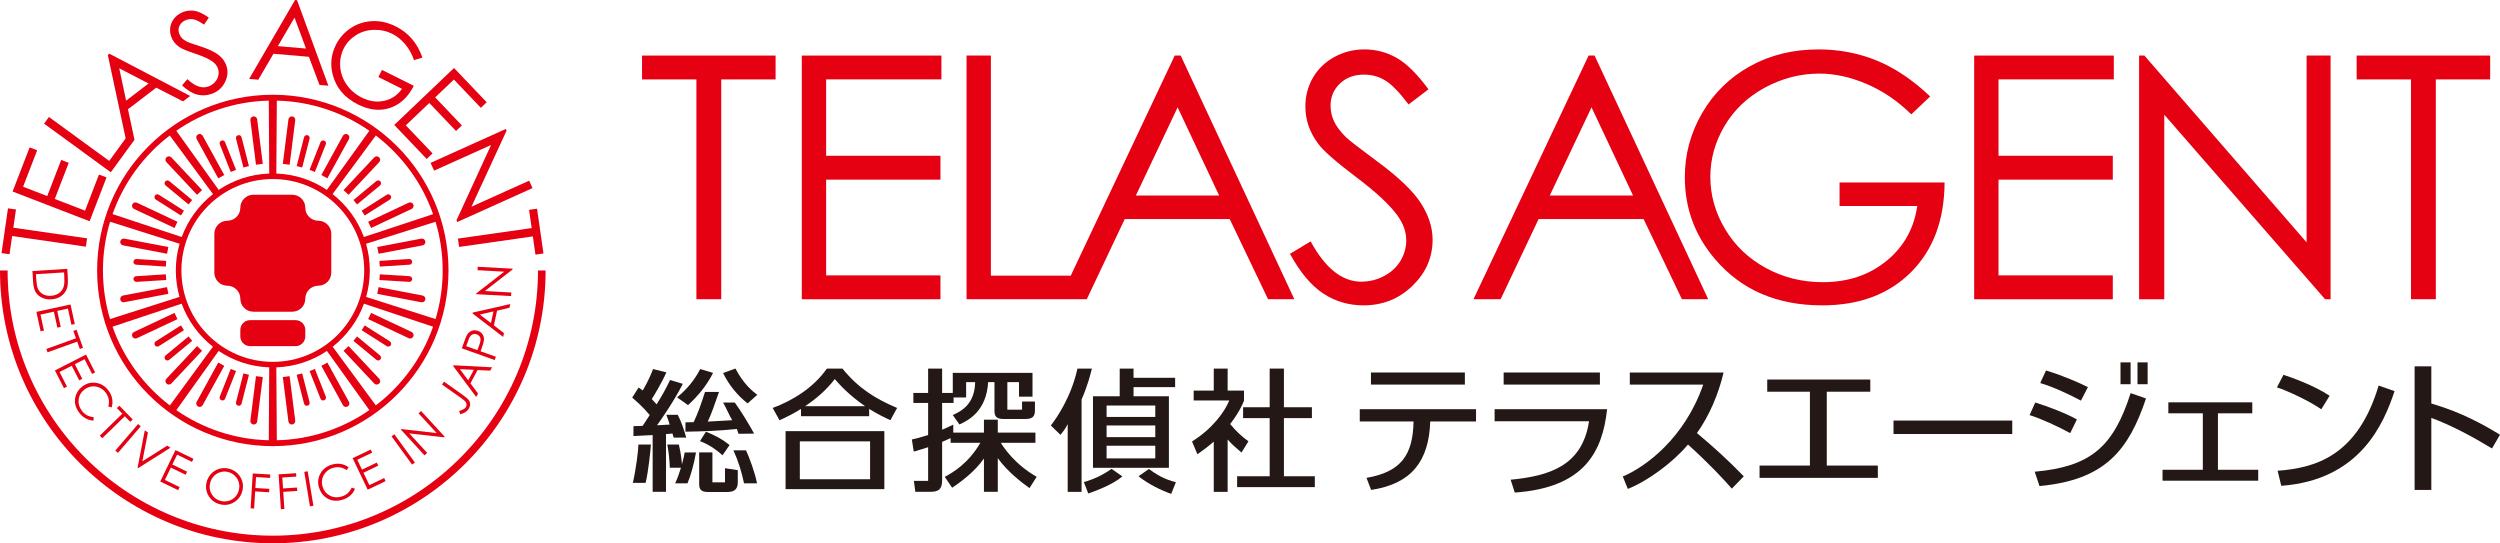 <?xml version="1.0" encoding="utf-8"?>
<!-- Generator: Adobe Illustrator 16.0.4, SVG Export Plug-In . SVG Version: 6.00 Build 0)  -->
<!DOCTYPE svg PUBLIC "-//W3C//DTD SVG 1.1//EN" "http://www.w3.org/Graphics/SVG/1.1/DTD/svg11.dtd">
<svg version="1.1" id="telasagent" xmlns="http://www.w3.org/2000/svg" xmlns:xlink="http://www.w3.org/1999/xlink" x="0px" y="0px"
	 width="924.777px" height="200.965px" viewBox="0 0 924.777 200.965" enable-background="new 0 0 924.777 200.965"
	 xml:space="preserve">
<path fill="#E50012" d="M100.913,35.051c-35.893,0-64.987,29.097-64.987,64.988c0,35.893,29.095,64.991,64.987,64.991
	c35.894,0,64.991-29.099,64.991-64.991C165.904,64.147,136.807,35.051,100.913,35.051z M160.199,79.219l-25.593,8.457
	c-2.321-6.324-6.376-11.804-11.584-15.885l16-21.67C148.657,57.488,156.098,67.569,160.199,79.219z M102.4,37.228
	c12.687,0.293,24.458,4.37,34.225,11.146l-15.719,21.868c-5.376-3.612-11.788-5.803-18.694-6.05L102.4,37.228z M99.427,37.228
	l0.166,26.968c-6.905,0.25-13.313,2.442-18.687,6.059L65.205,48.368C74.972,41.598,86.74,37.521,99.427,37.228z M62.806,50.115
	l15.991,21.684c-5.201,4.078-9.252,9.556-11.573,15.874l-25.587-8.474C45.743,67.554,53.182,57.478,62.806,50.115z M38.08,100.039
	c0-6.262,0.923-12.31,2.638-18.02l25.705,8.146c-0.896,3.139-1.387,6.447-1.387,9.873c0,3.396,0.482,6.678,1.364,9.791
	l-25.693,8.198C38.999,112.323,38.08,106.287,38.08,100.039z M41.625,120.848l25.57-8.521c2.311,6.339,6.363,11.834,11.57,15.928
	l-15.932,21.729C53.187,142.605,45.732,132.515,41.625,120.848z M99.427,162.854c-12.673-0.3-24.434-4.366-34.197-11.128
	l15.654-21.915c5.377,3.625,11.793,5.821,18.705,6.074L99.427,162.854z M67.105,100.039c0-18.674,15.138-33.808,33.809-33.808
	s33.811,15.134,33.811,33.808c0,18.671-15.14,33.811-33.811,33.811S67.105,118.71,67.105,100.039z M102.4,162.854l-0.183-26.969
	c6.917-0.246,13.34-2.445,18.722-6.07l15.691,21.89C126.858,158.477,115.087,162.554,102.4,162.854z M139.026,149.955
	l-15.965-21.696c5.205-4.091,9.258-9.584,11.57-15.922l25.572,8.511C156.101,132.498,148.657,142.588,139.026,149.955z
	 M135.429,109.838c0.883-3.116,1.364-6.4,1.364-9.799c0-3.423-0.489-6.732-1.386-9.869l25.71-8.132
	c1.709,5.708,2.633,11.747,2.633,18.001c0,6.248-0.924,12.291-2.633,17.989L135.429,109.838z"/>
<path fill="#E50012" d="M108.126,72.039c2.644,0,4.806,2.156,4.806,4.802v0.003c0,2.649,2.165,4.809,4.803,4.809h0.006
	c2.646,0,4.803,2.162,4.803,4.806v14.418c0,2.643-2.157,4.813-4.803,4.813h-0.006c-2.638,0-4.803,2.162-4.803,4.807v0.004
	c0,2.642-2.162,4.801-4.806,4.801H93.707c-2.643,0-4.805-2.159-4.805-4.801v-0.004c0-2.645-2.16-4.807-4.803-4.807
	c-2.651,0-4.813-2.171-4.813-4.813V86.458c0-2.644,2.162-4.806,4.813-4.806c2.643,0,4.803-2.159,4.803-4.809v-0.003
	c0-2.646,2.163-4.802,4.805-4.802H108.126z"/>
<path fill="#E50012" d="M92.506,128.042c-1.983,0-3.607-1.631-3.607-3.607v-2.402c0-1.987,1.625-3.607,3.607-3.607h16.824
	c1.983,0,3.603,1.62,3.603,3.607v2.402c0,1.977-1.619,3.607-3.603,3.607H92.506z"/>
<path fill="#E50012" d="M156.314,90.767c0.334-0.067,0.623-0.255,0.81-0.532c0.193-0.285,0.266-0.619,0.204-0.953
	c-0.068-0.337-0.256-0.62-0.535-0.813c-0.283-0.192-0.623-0.263-0.951-0.197l-16.287,3.11c0.185,0.82,0.348,1.648,0.481,2.488
	L156.314,90.767z"/>
<path fill="#E50012" d="M151.479,97.917c0.576-0.041,1.013-0.543,0.981-1.122c-0.017-0.287-0.155-0.557-0.372-0.738
	c-0.207-0.182-0.481-0.264-0.753-0.245l-10.983,0.696c0.062,0.695,0.103,1.396,0.13,2.102L151.479,97.917z"/>
<path fill="#E50012" d="M151.381,104.271h0.027c0.555,0,1.016-0.435,1.052-0.989c0.038-0.584-0.408-1.08-0.986-1.116l-10.991-0.69
	c-0.028,0.704-0.068,1.404-0.13,2.101L151.381,104.271z"/>
<path fill="#E50012" d="M156.317,109.319l-16.281-3.105c-0.133,0.84-0.298,1.671-0.481,2.491l16.29,3.107l0.236,0.022
	c0.605,0,1.13-0.438,1.242-1.03c0.065-0.334-0.005-0.677-0.193-0.953C156.937,109.566,156.649,109.379,156.317,109.319z"/>
<path fill="#E50012" d="M128.936,72.055l11.348-12.083c0.479-0.509,0.451-1.315-0.06-1.796c-0.244-0.229-0.601-0.346-0.905-0.346
	c-0.342,0.011-0.657,0.158-0.889,0.399l-11.353,12.095C127.714,70.885,128.336,71.457,128.936,72.055z"/>
<path fill="#E50012" d="M152.27,77.279c0.633-0.3,0.907-1.055,0.606-1.693c-0.299-0.63-1.052-0.901-1.69-0.608l-14.999,7.061
	c0.383,0.753,0.75,1.517,1.086,2.296L152.27,77.279z"/>
<path fill="#E50012" d="M140.566,68.602c0.218-0.177,0.354-0.432,0.381-0.708c0.03-0.28-0.058-0.561-0.237-0.778
	c-0.182-0.211-0.432-0.35-0.711-0.375c-0.274-0.029-0.554,0.058-0.774,0.233L130.74,74c0.462,0.529,0.91,1.073,1.342,1.624
	L140.566,68.602z"/>
<path fill="#E50012" d="M144.196,73.82c0.491-0.315,0.638-0.962,0.331-1.456c-0.154-0.236-0.386-0.399-0.665-0.464
	c-0.274-0.062-0.557-0.011-0.791,0.142l-9.294,5.895c0.391,0.581,0.767,1.176,1.127,1.779L144.196,73.82z"/>
<path fill="#E50012" d="M61.26,131.477c-0.22,0.182-0.354,0.432-0.381,0.714c-0.027,0.28,0.058,0.555,0.237,0.771
	c0.204,0.244,0.497,0.38,0.812,0.38c0.245,0,0.481-0.082,0.671-0.238l8.491-7.021c-0.462-0.529-0.91-1.07-1.344-1.624L61.26,131.477
	z"/>
<path fill="#E50012" d="M72.895,128.028l-11.353,12.087c-0.23,0.241-0.355,0.568-0.345,0.907c0.016,0.339,0.157,0.655,0.402,0.883
	c0.235,0.223,0.543,0.345,0.869,0.345c0.353,0,0.687-0.146,0.926-0.402L74.75,129.76C74.115,129.199,73.492,128.627,72.895,128.028z
	"/>
<path fill="#E50012" d="M57.627,126.258c-0.486,0.314-0.635,0.965-0.325,1.462c0.195,0.304,0.53,0.485,0.891,0.485
	c0.196,0,0.389-0.055,0.565-0.163l9.294-5.892c-0.394-0.585-0.769-1.182-1.132-1.787L57.627,126.258z"/>
<path fill="#E50012" d="M49.559,122.804c-0.307,0.142-0.537,0.399-0.654,0.721c-0.118,0.321-0.104,0.666,0.046,0.971
	c0.207,0.439,0.657,0.728,1.144,0.728c0.19,0,0.372-0.038,0.543-0.121l15.004-7.06c-0.386-0.752-0.751-1.516-1.088-2.295
	L49.559,122.804z"/>
<path fill="#E50012" d="M118.559,147.469c0.155,0.405,0.541,0.669,0.978,0.669c0.133,0,0.259-0.02,0.389-0.071
	c0.54-0.217,0.809-0.831,0.592-1.369l-4.05-10.228c-0.644,0.276-1.293,0.536-1.954,0.779L118.559,147.469z"/>
<path fill="#E50012" d="M126.855,149.867c0.223,0.406,0.649,0.657,1.111,0.657c0.215,0,0.426-0.054,0.614-0.159
	c0.293-0.163,0.511-0.433,0.608-0.755c0.092-0.327,0.058-0.671-0.106-0.965l-7.984-14.532c-0.728,0.433-1.475,0.838-2.23,1.224
	L126.855,149.867z"/>
<path fill="#E50012" d="M112.473,149.309c0.12,0.467,0.538,0.793,1.022,0.793l0.261-0.035c0.274-0.067,0.505-0.239,0.649-0.483
	c0.141-0.243,0.182-0.527,0.111-0.796l-2.739-10.664c-0.673,0.191-1.353,0.367-2.042,0.522L112.473,149.309z"/>
<path fill="#E50012" d="M106.69,155.918c0.081,0.633,0.625,1.11,1.257,1.11l0.164-0.011c0.334-0.04,0.633-0.217,0.845-0.48
	c0.207-0.269,0.299-0.599,0.255-0.94l-2.078-16.44c-0.832,0.13-1.671,0.231-2.516,0.31L106.69,155.918z"/>
<path fill="#E50012" d="M45.986,88.271c-0.333-0.06-0.671,0.005-0.954,0.197c-0.276,0.193-0.469,0.477-0.532,0.813
	c-0.063,0.334,0.005,0.668,0.198,0.947c0.188,0.283,0.479,0.471,0.812,0.538l16.281,3.103c0.132-0.84,0.296-1.668,0.481-2.491
	L45.986,88.271z"/>
<path fill="#E50012" d="M50.35,102.166c-0.28,0.017-0.538,0.145-0.726,0.356c-0.185,0.211-0.279,0.48-0.258,0.76
	c0.036,0.555,0.495,0.989,1.114,0.989h0.002l10.995-0.692c-0.063-0.696-0.106-1.399-0.131-2.105L50.35,102.166z"/>
<path fill="#E50012" d="M50.482,95.812c-0.274-0.013-0.549,0.076-0.763,0.264c-0.212,0.188-0.337,0.442-0.354,0.726
	c-0.041,0.573,0.402,1.075,0.984,1.116l10.997,0.69c0.025-0.706,0.068-1.407,0.131-2.104L50.482,95.812z"/>
<path fill="#E50012" d="M45.511,109.319c-0.334,0.06-0.625,0.247-0.812,0.532c-0.193,0.276-0.264,0.619-0.198,0.953
	c0.113,0.592,0.638,1.03,1.247,1.03l16.522-3.143c-0.182-0.818-0.348-1.642-0.478-2.479L45.511,109.319z"/>
<path fill="#E50012" d="M143.077,128.048c0.171,0.103,0.362,0.157,0.557,0.157c0.364,0,0.695-0.182,0.894-0.491
	c0.305-0.491,0.161-1.142-0.331-1.451l-9.292-5.896c-0.361,0.603-0.736,1.198-1.127,1.779L143.077,128.048z"/>
<path fill="#E50012" d="M151.188,125.102c0.174,0.083,0.351,0.121,0.541,0.121c0.486,0,0.938-0.283,1.149-0.728
	c0.294-0.637,0.025-1.397-0.608-1.691l-14.997-7.055c-0.337,0.78-0.704,1.541-1.086,2.29L151.188,125.102z"/>
<path fill="#E50012" d="M139.229,133.104c0.188,0.156,0.426,0.244,0.666,0.244c0.315,0,0.611-0.142,0.814-0.386
	c0.179-0.217,0.267-0.491,0.237-0.777c-0.027-0.276-0.163-0.529-0.377-0.702l-8.487-7.023c-0.435,0.551-0.883,1.095-1.345,1.624
	L139.229,133.104z"/>
<path fill="#E50012" d="M127.078,129.76l11.353,12.094c0.242,0.252,0.577,0.396,0.927,0.396c0.323,0,0.63-0.122,0.867-0.345
	c0.25-0.228,0.391-0.544,0.402-0.883c0.007-0.339-0.112-0.66-0.343-0.907l-11.348-12.09
	C128.336,128.627,127.714,129.199,127.078,129.76z"/>
<path fill="#E50012" d="M87.31,148.787c-0.144,0.562,0.198,1.135,0.75,1.279l0.271,0.035c0.481,0,0.903-0.326,1.02-0.793
	l2.74-10.663c-0.689-0.158-1.371-0.331-2.044-0.524L87.31,148.787z"/>
<path fill="#E50012" d="M92.616,155.597c-0.044,0.342,0.048,0.677,0.257,0.94c0.207,0.27,0.506,0.434,0.861,0.48l0.142,0.011
	c0.638,0,1.182-0.478,1.258-1.11l2.078-16.452c-0.848-0.078-1.687-0.18-2.518-0.312L92.616,155.597z"/>
<path fill="#E50012" d="M81.309,146.697c-0.106,0.258-0.101,0.549,0.014,0.808c0.108,0.258,0.315,0.455,0.589,0.562
	c0.12,0.052,0.248,0.071,0.378,0.071c0.435,0,0.82-0.264,0.979-0.663l4.047-10.226c-0.662-0.244-1.313-0.505-1.959-0.779
	L81.309,146.697z"/>
<path fill="#E50012" d="M72.746,148.646c-0.34,0.613-0.111,1.385,0.503,1.726c0.188,0.1,0.396,0.152,0.608,0.152
	c0.462,0,0.889-0.25,1.111-0.656l7.989-14.53c-0.756-0.386-1.499-0.791-2.225-1.224L72.746,148.646z"/>
<path fill="#E50012" d="M95.134,44.166c-0.041-0.34-0.215-0.639-0.484-0.846c-0.269-0.209-0.603-0.301-0.932-0.255
	c-0.339,0.041-0.635,0.214-0.845,0.478c-0.209,0.27-0.301,0.604-0.255,0.938l2.077,16.446c0.83-0.13,1.669-0.233,2.516-0.312
	L95.134,44.166z"/>
<path fill="#E50012" d="M92.088,61.436L89.35,50.77c-0.071-0.274-0.242-0.502-0.487-0.645c-0.239-0.141-0.524-0.181-0.795-0.111
	c-0.563,0.142-0.902,0.721-0.758,1.282l2.736,10.661c0.027-0.009,0.054-0.014,0.082-0.02c0.636-0.182,1.279-0.345,1.929-0.494
	C92.066,61.44,92.078,61.438,92.088,61.436z"/>
<path fill="#E50012" d="M74.968,50.213c-0.163-0.296-0.435-0.514-0.76-0.603c-0.326-0.099-0.668-0.058-0.959,0.105
	c-0.299,0.162-0.516,0.43-0.609,0.755c-0.098,0.324-0.058,0.669,0.106,0.967l7.986,14.529c0.727-0.429,1.471-0.837,2.226-1.22
	L74.968,50.213z"/>
<path fill="#E50012" d="M83.265,52.611c-0.101-0.264-0.299-0.473-0.557-0.584c-0.259-0.111-0.546-0.111-0.807-0.011
	c-0.264,0.104-0.467,0.305-0.579,0.565c-0.111,0.258-0.117,0.541-0.014,0.805l4.047,10.227c0.645-0.276,1.297-0.537,1.959-0.778
	L83.265,52.611z"/>
<path fill="#E50012" d="M129.078,51.435c0.169-0.295,0.204-0.636,0.108-0.964c-0.095-0.325-0.312-0.593-0.605-0.755
	c-0.298-0.169-0.638-0.204-0.965-0.105c-0.325,0.089-0.597,0.307-0.76,0.603l-7.987,14.531c0.755,0.386,1.497,0.791,2.225,1.223
	L129.078,51.435z"/>
<path fill="#E50012" d="M114.517,51.296c0.07-0.273,0.029-0.556-0.111-0.801c-0.144-0.241-0.375-0.41-0.646-0.481
	c-0.272-0.069-0.555-0.029-0.799,0.111c-0.24,0.143-0.416,0.37-0.487,0.645l-2.736,10.666c0.688,0.157,1.37,0.331,2.043,0.523
	L114.517,51.296z"/>
<path fill="#E50012" d="M120.518,53.387c0.217-0.541-0.049-1.155-0.59-1.37c-0.258-0.105-0.548-0.101-0.809,0.017
	c-0.255,0.105-0.459,0.314-0.56,0.578l-4.048,10.224c0.663,0.241,1.315,0.502,1.962,0.778L120.518,53.387z"/>
<path fill="#E50012" d="M109.211,44.486c0.043-0.34-0.052-0.674-0.255-0.943c-0.212-0.264-0.511-0.437-0.842-0.483
	c-0.332-0.04-0.668,0.052-0.938,0.261c-0.269,0.207-0.44,0.506-0.486,0.846l-2.073,16.449c0.848,0.078,1.687,0.182,2.518,0.312
	L109.211,44.486z"/>
<path fill="#E50012" d="M58.755,72.035c-0.489-0.304-1.144-0.162-1.453,0.329c-0.152,0.239-0.199,0.524-0.136,0.796
	c0.06,0.274,0.226,0.508,0.461,0.66l9.295,5.896c0.362-0.604,0.735-1.198,1.127-1.779L58.755,72.035z"/>
<path fill="#E50012" d="M50.638,74.983c-0.305-0.146-0.649-0.163-0.968-0.052c-0.32,0.117-0.579,0.351-0.719,0.654
	c-0.144,0.311-0.164,0.655-0.046,0.974c0.114,0.32,0.344,0.572,0.654,0.72l14.997,7.055c0.337-0.779,0.701-1.543,1.086-2.293
	L50.638,74.983z"/>
<path fill="#E50012" d="M62.596,66.974c-0.445-0.369-1.108-0.304-1.48,0.142c-0.176,0.218-0.264,0.492-0.237,0.771
	c0.025,0.283,0.161,0.533,0.375,0.715l8.49,7.022c0.434-0.551,0.882-1.095,1.344-1.624L62.596,66.974z"/>
<path fill="#E50012" d="M74.749,70.324L63.395,58.229c-0.484-0.511-1.288-0.532-1.793-0.054c-0.25,0.233-0.388,0.546-0.401,0.888
	c-0.014,0.334,0.111,0.658,0.345,0.908l11.347,12.083C73.49,71.457,74.113,70.885,74.749,70.324z"/>
<path fill="#E50012" d="M100.916,200.965c55.644,0,100.911-45.264,100.911-100.912h-2.815c0,54.092-44.007,98.099-98.096,98.099
	c-54.092,0-98.101-44.007-98.101-98.099H0C0,155.701,45.268,200.965,100.916,200.965z"/>
<path fill="#E50012" d="M49.744,51.707l-2.409-11.293l10.456-7.984l9.914,5.072l2.624-1.998L40.473,19.873l-0.592,0.457
	l6.599,30.854l-6.08,8.344L18.104,43.273l-1.795,2.466l24.673,17.995L49.744,51.707z M44.106,25.264l10.847,5.626l-8.295,6.338
	L44.106,25.264z"/>
<path fill="#E50012" d="M101.15,19.883l13.108,1.126l3.928,10.417l3.282,0.284L109.888,0.062L109.146,0L92.157,29.194l3.395,0.289
	L101.15,19.883z M108.95,6.5l4.246,11.455l-10.403-0.893L108.95,6.5z"/>
<polygon fill="#E50012" points="4.491,87.311 31.762,91.248 32.206,88.164 4.937,84.233 5.91,77.493 2.949,77.061 0.563,93.626 
	3.52,94.051 "/>
<polygon fill="#E50012" points="39.405,65.635 36.615,64.56 31.457,77.923 20.261,73.603 25.423,60.238 22.633,59.164 
	17.474,72.527 8.544,69.079 13.747,55.597 10.957,54.522 4.66,70.848 33.146,81.844 "/>
<path fill="#E50012" d="M66.32,17.393c0.863,0.618,2.808,1.429,5.835,2.444c3.01,1.004,5.181,1.998,6.521,2.978
	c0.968,0.715,1.614,1.556,1.942,2.524c0.284,0.853,0.335,1.735,0.142,2.649c-0.193,0.906-0.64,1.732-1.339,2.474
	c-0.701,0.74-1.538,1.269-2.505,1.593c-2.274,0.762-4.809-0.158-7.609-2.768l-1.967,2.305c1.948,1.797,3.792,2.927,5.538,3.385
	c1.746,0.457,3.498,0.39,5.256-0.199c2.285-0.764,3.963-2.19,5.035-4.269c1.075-2.086,1.261-4.181,0.559-6.28
	c-0.492-1.455-1.443-2.749-2.859-3.88c-1.418-1.13-3.687-2.201-6.812-3.21c-2.639-0.852-4.211-1.4-4.713-1.639
	c-0.927-0.461-1.622-0.943-2.084-1.446c-0.462-0.5-0.796-1.064-1.009-1.697c-0.345-1.035-0.269-2.035,0.235-2.992
	c0.505-0.96,1.339-1.629,2.508-2.024c0.906-0.304,1.816-0.354,2.739-0.151c0.922,0.202,2.171,0.842,3.745,1.921l1.763-2.586
	c-1.937-1.363-3.611-2.187-5.025-2.463c-1.413-0.275-2.805-0.185-4.167,0.267c-1.286,0.437-2.375,1.131-3.274,2.101
	c-0.891,0.963-1.467,2.062-1.724,3.301c-0.259,1.242-0.173,2.49,0.249,3.748C63.831,15.07,64.84,16.367,66.32,17.393z"/>
<path fill="#E50012" d="M132.457,38.662c4.162,2.08,8.104,2.496,11.828,1.254c3.72-1.243,6.648-3.966,8.784-8.176l-11.777-5.883
	l-1.314,2.637l8.709,4.352c-1.622,2.35-3.803,3.825-6.537,4.438c-2.733,0.618-5.509,0.223-8.318-1.182
	c-2.312-1.157-4.181-2.755-5.597-4.784c-1.415-2.027-2.211-4.244-2.388-6.643c-0.177-2.398,0.25-4.632,1.274-6.686
	c1-2.008,2.486-3.646,4.45-4.914c1.967-1.273,4.179-1.947,6.643-2.035c2.464-0.079,4.763,0.413,6.908,1.482
	c1.723,0.856,3.296,2.132,4.722,3.809c1.429,1.679,2.532,3.646,3.301,5.908l3.121-0.947c-1.024-2.816-2.344-5.152-3.972-7.01
	c-1.624-1.856-3.597-3.362-5.908-4.519c-2.864-1.431-5.741-2.08-8.634-1.954c-2.893,0.123-5.547,0.975-7.96,2.552
	c-2.413,1.583-4.268,3.667-5.555,6.253c-1.741,3.481-2.141,7.111-1.198,10.891C124.266,32.42,127.407,36.144,132.457,38.662z"/>
<polygon fill="#E50012" points="157.836,58.798 160.001,56.737 150.118,46.367 158.806,38.092 168.689,48.457 170.852,46.398 
	160.969,36.026 167.899,29.423 177.869,39.882 180.028,37.822 167.956,25.152 145.848,46.22 "/>
<polygon fill="#E50012" points="160.58,63.125 181.659,53.62 168.86,81.5 169.143,82.128 196.983,69.575 195.747,66.832 
	174.405,76.453 187.396,48.305 187.125,47.696 159.282,60.248 "/>
<polygon fill="#E50012" points="196.668,84.365 169.393,88.26 169.833,91.344 197.108,87.449 198.069,94.189 201.031,93.77 
	198.662,77.198 195.704,77.624 "/>
<path fill="#E50012" d="M181.352,137.1l0.66-1.23l-14.238-0.752l-0.149,0.273l8.533,11.465l0.68-1.269l-2.807-3.779l2.616-4.91
	L181.352,137.1z M173.207,140.701l-3.088-4.152l5.164,0.257L173.207,140.701z"/>
<path fill="#E50012" d="M177.776,129.954l0.31-0.866c0.543-1.512,0.848-2.566,0.91-3.171c0.09-0.815-0.054-1.535-0.429-2.153
	c-0.373-0.619-0.961-1.071-1.771-1.365c-0.804-0.289-1.554-0.305-2.241-0.056c-0.693,0.252-1.247,0.694-1.668,1.328
	c-0.294,0.441-0.688,1.354-1.185,2.743l-0.87,2.425l12.165,4.353l0.435-1.214L177.776,129.954z M177.347,127.479l-0.763,2.048
	l-4.121-1.475l0.764-2.155c0.296-0.816,0.581-1.385,0.85-1.693c0.277-0.311,0.623-0.517,1.038-0.615
	c0.416-0.1,0.826-0.075,1.233,0.066c0.421,0.152,0.758,0.401,1.019,0.741c0.258,0.34,0.396,0.731,0.407,1.171
	C177.787,126.011,177.646,126.644,177.347,127.479z"/>
<path fill="#E50012" d="M188.458,113.831l0.294-1.363l-13.901,3.159l-0.068,0.311l11.336,8.697l0.305-1.409l-3.728-2.866
	l1.176-5.438L188.458,113.831z M181.602,119.521l-4.104-3.153l5.039-1.168L181.602,119.521z"/>
<path fill="#E50012" d="M88.794,176.282c-1.01-1.557-2.469-2.546-4.379-2.968c-1.179-0.261-2.336-0.209-3.483,0.158
	c-1.141,0.363-2.119,0.996-2.931,1.902c-0.817,0.907-1.355,1.966-1.622,3.178c-0.399,1.817-0.097,3.51,0.908,5.078
	c1.007,1.562,2.447,2.55,4.318,2.961c1.849,0.407,3.552,0.105,5.125-0.896c1.567-1.005,2.551-2.432,2.958-4.276
	C90.102,179.554,89.798,177.845,88.794,176.282z M88.387,181.123c-0.217,1.01-0.655,1.877-1.304,2.597
	c-0.646,0.721-1.44,1.229-2.375,1.516c-0.939,0.294-1.901,0.338-2.879,0.118c-1.467-0.324-2.608-1.115-3.417-2.378
	c-0.812-1.259-1.057-2.644-0.723-4.14c0.22-1.014,0.66-1.881,1.307-2.601c0.652-0.722,1.447-1.232,2.393-1.537
	c0.942-0.299,1.883-0.352,2.814-0.146c0.953,0.211,1.799,0.648,2.54,1.323c0.739,0.674,1.258,1.466,1.543,2.376
	C88.574,179.164,88.609,180.123,88.387,181.123z"/>
<path fill="#E50012" d="M25.059,102.125l-0.169-2.672l-12.893,0.811l0.258,4.104c0.098,1.606,0.412,2.846,0.938,3.703
	c0.524,0.862,1.293,1.542,2.309,2.039c1.017,0.497,2.174,0.704,3.463,0.623c1.498-0.097,2.763-0.528,3.8-1.298
	c1.036-0.776,1.734-1.802,2.095-3.081C25.113,105.464,25.179,104.059,25.059,102.125z M23.643,105.688
	c-0.257,1.1-0.809,1.972-1.654,2.633c-0.842,0.653-1.888,1.022-3.132,1.104c-1.181,0.07-2.2-0.144-3.061-0.644
	c-0.854-0.508-1.467-1.232-1.848-2.182c-0.264-0.677-0.451-1.907-0.563-3.689l-0.096-1.489l10.417-0.653l0.054,0.907
	C23.877,103.529,23.836,104.863,23.643,105.688z"/>
<polygon fill="#E50012" points="21.223,121.207 22.455,120.938 21.169,115.014 25.125,114.151 26.424,120.126 27.661,119.862 
	26.086,112.625 13.463,115.369 15.021,122.551 16.257,122.285 14.975,116.363 19.936,115.281 "/>
<polygon fill="#E50012" points="28.553,126.369 29.525,129.083 30.717,128.652 28.313,121.992 27.126,122.418 28.104,125.132 
	17.137,129.083 17.581,130.325 "/>
<polygon fill="#E50012" points="29.305,140.697 30.43,140.126 27.678,134.722 31.282,132.887 34.062,138.329 35.188,137.757 
	31.823,131.156 20.315,137.029 23.651,143.579 24.78,143.005 22.03,137.607 26.55,135.301 "/>
<path fill="#E50012" d="M31.345,144.008c0.846-0.61,1.746-0.973,2.707-1.067c0.958-0.104,1.895,0.061,2.812,0.48
	c0.916,0.421,1.68,1.046,2.284,1.878c0.554,0.766,0.913,1.574,1.069,2.434c0.157,0.855,0.107,1.729-0.157,2.616l1.232,0.367
	c0.331-1.011,0.404-2.052,0.218-3.116c-0.185-1.065-0.631-2.09-1.34-3.062c-1.174-1.614-2.673-2.585-4.499-2.896
	c-1.823-0.309-3.502,0.084-5.032,1.195c-1.453,1.059-2.372,2.404-2.757,4.036c-0.451,1.942-0.007,3.826,1.319,5.657
	c0.699,0.965,1.511,1.698,2.445,2.217c0.925,0.511,1.911,0.796,2.951,0.832l0.027-1.281c-1.863-0.149-3.324-0.955-4.389-2.423
	c-0.968-1.328-1.337-2.742-1.125-4.234C29.326,146.143,30.074,144.938,31.345,144.008z"/>
<polygon fill="#E50012" points="46.169,153.97 48.184,156.035 49.091,155.152 44.147,150.08 43.242,150.963 45.252,153.027 
	36.904,161.163 37.827,162.106 "/>
<rect x="46.8" y="155.772" transform="matrix(0.759 0.651 -0.651 0.759 116.965 8.162)" fill="#E50012" width="1.292" height="12.924"/>
<polygon fill="#E50012" points="63.035,165.622 61.872,164.834 52.666,170.647 54.727,159.979 53.564,159.189 50.893,172.995 
	51.123,173.152 "/>
<polygon fill="#E50012" points="71.015,170.854 71.565,169.713 64.901,166.493 59.276,178.12 65.896,181.321 66.443,180.18 
	60.987,177.545 63.197,172.976 68.658,175.611 69.205,174.475 63.75,171.838 65.515,168.191 "/>
<polygon fill="#E50012" points="99.881,176.787 99.959,175.527 93.496,175.135 92.712,188.026 94.002,188.107 94.385,181.777 
	99.556,182.093 99.635,180.83 94.464,180.518 94.708,176.475 "/>
<polygon fill="#E50012" points="109.868,180.343 104.695,180.684 104.433,176.641 109.605,176.302 109.521,175.043 103.063,175.464 
	103.902,188.358 105.193,188.275 104.78,181.946 109.95,181.607 "/>
<polygon fill="#E50012" points="114.652,187.293 115.929,187.083 113.823,174.333 112.552,174.546 "/>
<path fill="#E50012" d="M120.61,174.607c0.704-0.725,1.548-1.232,2.534-1.526c0.905-0.264,1.788-0.331,2.649-0.192
	c0.863,0.142,1.668,0.48,2.415,1.024l0.756-1.041c-0.842-0.648-1.796-1.064-2.861-1.246c-1.065-0.183-2.179-0.102-3.339,0.24
	c-1.912,0.565-3.319,1.655-4.227,3.269c-0.905,1.617-1.092,3.33-0.555,5.144c0.509,1.726,1.47,3.042,2.88,3.949
	c1.679,1.076,3.603,1.288,5.771,0.649c1.138-0.339,2.108-0.86,2.904-1.561c0.796-0.704,1.392-1.539,1.774-2.507l-1.196-0.45
	c-0.766,1.698-2.021,2.809-3.754,3.319c-1.576,0.468-3.032,0.352-4.366-0.353c-1.336-0.706-2.228-1.815-2.673-3.322
	c-0.299-1.001-0.334-1.967-0.105-2.907C119.444,176.16,119.906,175.334,120.61,174.607z"/>
<polygon fill="#E50012" points="142.647,177.974 142.104,176.833 136.635,179.446 134.451,174.867 139.917,172.252 139.371,171.108 
	133.903,173.72 132.158,170.069 137.673,167.437 137.13,166.296 130.447,169.484 136.013,181.139 "/>
<rect x="142.64" y="165.565" transform="matrix(0.588 0.809 -0.809 0.588 195.948 -52.105)" fill="#E50012" width="12.92" height="1.293"/>
<polygon fill="#E50012" points="164.511,161.568 155.776,152.05 154.834,152.905 161.534,160.205 148.501,158.719 148.292,158.912 
	157.03,168.431 158.013,167.525 151.4,160.321 164.299,161.762 "/>
<path fill="#E50012" d="M171.621,151.278c-0.416,0.251-1.011,0.515-1.791,0.789l0.443,1.157c0.769-0.208,1.385-0.461,1.844-0.755
	c0.457-0.295,0.837-0.659,1.139-1.086c0.397-0.562,0.611-1.13,0.636-1.709c0.024-0.579-0.111-1.106-0.421-1.578
	c-0.31-0.47-1.008-1.095-2.105-1.873l-7.112-5.039l-0.75,1.049l7.083,5.021c0.863,0.608,1.413,1.076,1.643,1.385
	c0.234,0.311,0.351,0.655,0.359,1.029c0.005,0.375-0.098,0.716-0.31,1.02C172.112,150.916,171.895,151.115,171.621,151.278z"/>
<polygon fill="#E50012" points="189.61,99.387 176.708,98.684 176.641,99.955 186.529,100.493 176.168,108.542 176.154,108.821 
	189.056,109.525 189.126,108.191 179.358,107.659 189.594,99.677 "/>
<polygon fill="#E50012" points="237.5,29.38 237.5,20.554 286.896,20.554 286.896,29.38 266.793,29.38 266.793,110.68 
	257.604,110.68 257.604,29.38 "/>
<polygon fill="#E50012" points="296.587,20.554 348.242,20.554 348.242,29.364 305.592,29.364 305.592,57.625 347.882,57.625 
	347.882,66.455 305.592,66.455 305.592,101.87 347.882,101.87 347.882,110.7 296.587,110.7 "/>
<path fill="#E50012" d="M436.753,20.554h-2.208l-38.468,81.43H366.54v-81.43h-9.004v90.126h34.421h9.271h0.786l14.041-29.649h38.828
	l14.187,29.649h9.717L436.753,20.554z M420.17,72.322l15.447-32.624l15.365,32.624H420.17z"/>
<path fill="#E50012" d="M477.179,93.897l7.646-4.604c5.405,9.94,11.633,14.9,18.697,14.9c3.028,0,5.858-0.698,8.52-2.118
	c2.652-1.407,4.672-3.306,6.065-5.663c1.396-2.378,2.08-4.893,2.08-7.548c0-3.008-1.02-5.969-3.062-8.876
	c-2.824-4.005-7.956-8.829-15.443-14.458c-7.516-5.679-12.189-9.785-14.034-12.318c-3.185-4.242-4.775-8.843-4.775-13.789
	c0-3.916,0.944-7.492,2.816-10.727c1.889-3.232,4.525-5.764,7.938-7.628c3.411-1.866,7.127-2.789,11.13-2.789
	c4.242,0,8.22,1.062,11.915,3.148c3.694,2.121,7.603,5.987,11.728,11.616l-7.35,5.593c-3.395-4.499-6.278-7.459-8.674-8.896
	c-2.385-1.438-4.986-2.137-7.811-2.137c-3.633,0-6.601,1.093-8.909,3.3c-2.312,2.208-3.465,4.928-3.465,8.161
	c0,1.951,0.402,3.85,1.218,5.679c0.827,1.85,2.312,3.851,4.485,6.025c1.18,1.128,5.065,4.139,11.634,8.999
	c7.812,5.764,13.156,10.88,16.064,15.381c2.893,4.499,4.346,9.012,4.346,13.547c0,6.536-2.48,12.216-7.449,17.028
	c-4.955,4.816-10.992,7.234-18.109,7.234c-5.477,0-10.434-1.457-14.887-4.383C485.048,105.651,480.934,100.775,477.179,93.897"/>
<path fill="#E50012" d="M589.852,20.554l42.033,90.126h-9.724l-14.177-29.649h-38.836l-14.045,29.649h-10.043l42.583-90.126H589.852
	z M588.723,39.698l-15.449,32.624h30.812L588.723,39.698z"/>
<path fill="#E50012" d="M713.988,35.676l-6.979,6.622c-5.033-4.945-10.54-8.69-16.519-11.239
	c-5.979-2.549-11.814-3.834-17.494-3.834c-7.064,0-13.788,1.745-20.188,5.201c-6.398,3.49-11.351,8.195-14.867,14.131
	c-3.507,5.938-5.27,12.231-5.27,18.854c0,6.773,1.814,13.224,5.459,19.333c3.627,6.09,8.656,10.896,15.072,14.388
	c6.414,3.506,13.445,5.249,21.078,5.249c9.272,0,17.124-2.619,23.529-7.849c6.417-5.219,10.215-12.01,11.403-20.342h-28.741v-8.691
	h38.852c-0.085,13.925-4.223,24.979-12.41,33.17c-8.187,8.197-19.153,12.288-32.873,12.288c-16.664,0-29.872-5.663-39.588-17.043
	c-7.477-8.741-11.215-18.835-11.215-30.332c0-8.537,2.146-16.476,6.442-23.832c4.292-7.357,10.161-13.104,17.644-17.246
	c7.469-4.157,15.92-6.227,25.365-6.227c7.647,0,14.832,1.385,21.573,4.141C701.003,25.172,707.581,29.603,713.988,35.676"/>
<polygon fill="#E50012" points="730.266,20.554 781.924,20.554 781.924,29.364 739.272,29.364 739.272,57.625 781.548,57.625 
	781.548,66.455 739.272,66.455 739.272,101.87 781.548,101.87 781.548,110.7 730.266,110.7 "/>
<polygon fill="#E50012" points="791.282,110.7 791.282,20.554 793.234,20.554 853.232,89.651 853.232,20.554 862.111,20.554 
	862.111,110.7 860.092,110.7 800.59,42.433 800.59,110.7 "/>
<polygon fill="#E50012" points="871.75,29.38 871.75,20.554 921.142,20.554 921.142,29.38 901.041,29.38 901.041,110.68 
	891.855,110.68 891.855,29.38 "/>
<path fill="#231815" d="M254.5,149.853c3.671-3.313,7.013-7.371,9.27-11.918l-4.756-1.421c-2.166,4.209-4.982,7.526-8.56,10.468
	L254.5,149.853z"/>
<path fill="#231815" d="M246.365,181.917v-21.353c0.65-0.018,1.527-0.102,2.393-0.188c0.176,0.621,0.247,0.856,0.439,1.509h4.648
	c-0.801-2.822-1.803-5.884-3.123-8.434h-4.232c0.25,0.765,0.76,1.914,1.219,3.606c-0.615,0.034-3.084,0.17-4.67,0.259
	c1.304-1.781,6.332-8.963,9.536-15.333l-4.709-1.42c-1.844,3.839-3.064,5.904-4.979,9.002c-0.428-0.498-0.977-1.113-1.784-1.948
	c0.418-0.636,3.521-5.634,5.402-9.874l-4.938-1.229c-0.484,1.278-1.683,4.325-3.804,7.919c-0.121-0.101-0.977-0.702-1.531-1.096
	l-2.374,3.746c1.175,1.028,3.895,3.323,6.479,6.45c-1.406,2.195-2.161,3.323-2.624,4.008c-2.121,0.051-2.399,0.102-3.392,0.102
	v3.657c0.438-0.03,5.154-0.238,7.104-0.358v20.976H246.365z"/>
<path fill="#231815" d="M261.13,159.694l-2.197,3.489c3.659,1.371,6.231,3.369,8.338,5.22l2.609-3.767
	C267.29,162.531,264.611,161.062,261.13,159.694"/>
<path fill="#231815" d="M455.049,156.856c3.428-4.453,4.658-7.477,5.121-8.658v-3.716h-6.056v-8.121h-5.131v8.121h-7.433v3.661
	h13.161c-1.604,3.97-5.968,10.283-13.771,15.161l2,4.735c1.472-1.024,4.119-2.972,6.043-4.685v18.597h5.131v-19.383
	c1.249,1.521,3.318,3.3,5.118,4.827l2.58-4.143C459.18,161.3,457.544,159.828,455.049,156.856"/>
<path fill="#231815" d="M754.706,141.694c4.961,1.458,11.054,4.381,15.054,6.504l2.585-4.995c-2.747-1.391-9.214-4.282-15.509-6.161
	L754.706,141.694z"/>
<path fill="#231815" d="M750.772,153.551c4.327,1.351,10.433,4.174,15.02,6.67l2.473-5.058c-3.661-2.126-10.959-4.914-15.404-6.268
	L750.772,153.551z"/>
<path fill="#231815" d="M844.669,138.648l-2.405,4.656c3.304,0.99,11.815,4.894,16.408,8.091l3.078-4.998
	C855.856,142.481,847.413,139.538,844.669,138.648"/>
<path fill="#231815" d="M254.299,178.802c1.088-2.566,2.333-6.67,3.159-11.427h-4.181c-0.147,1.008-0.424,2.137-1.019,4.382
	c-0.105-1.54-0.348-3.867-1.137-7.324h-4.284c0.516,2.55,0.841,5.853,0.938,8.589h4.125c-0.509,1.643-1.411,4.308-2.157,5.78
	H254.299z"/>
<path fill="#231815" d="M253.555,159.694c6.543-0.138,11.742-0.259,19.021-1.023c0.154,0.629,0.394,1.141,0.63,1.792l5.749-0.07
	c-1.554-2.892-4.933-8.483-7.153-11.497h-4.333c0.795,1.22,2.619,5.424,3.396,6.541c-2.189,0.12-6.496,0.371-9.085,0.514
	c1.271-2.417,2.792-7.033,4.187-10.971h-5.173c-1.365,4.26-2.766,8.263-4.222,11.19c-1.184,0-1.506,0-3.016,0.052V159.694z"/>
<path fill="#231815" d="M268.184,173.192v5.237h-4.654v-11.073h-4.898v11.807c0,2.291,1.271,2.822,3.199,2.822h7.34
	c2.464,0,3.744-1.096,3.744-3.457v-4.602L268.184,173.192z"/>
<path fill="#231815" d="M280.034,178.802c-0.709-3.797-2.86-9.631-4.071-12.213h-4.662c1.886,4.154,3.068,8.111,3.926,12.213
	H280.034z"/>
<path fill="#231815" d="M280.128,146.045c-1.547-1.17-4.983-3.799-8.082-9.723l-4.573,1.661c2.165,4.446,5.316,8.313,9.076,11.238
	L280.128,146.045z"/>
<path fill="#231815" d="M238.823,178.614c1.007-4.085,1.858-12.316,1.954-14.182h-4.615c-0.045,2.156-0.844,8.859-2.064,14.182
	H238.823z"/>
<path fill="#231815" d="M370.222,163.798h12.792v-3.763h-13.921v-4.792h-5.125v4.792h-11.342v-2.957
	c-1.189,0.579-3.109,1.472-4.126,1.881v-9.921h4.231v-2.006h4.65v-5.68h3.335c-0.137,8.078-5.024,10.709-8.274,12.181l2.463,3.474
	c3.429-1.521,10.017-5.047,10.616-15.654h2.347v10.607c0,1.916,0.561,3.032,3.387,3.032h7.857c2.641,0,3.719-0.723,3.719-3.185
	v-3.269h-4.761v2.998h-5.444v-10.185h4.315v5.387h4.994v-8.805h-1.324h-26.846h-1.322v7.426h-3.943v-8.999h-1.324h-2.53h-1.323
	v8.999h-4.135h-1.323v3.678h1.323h4.135v11.889c-3.292,1.007-4.329,1.3-6.017,1.643l0.7,4.484c1.557-0.449,4.04-1.2,5.317-1.63
	v12.454h-3.951h-1.314l0.518,4.039h5.692c2.918,0,4.232-0.96,4.232-4.224v-14.238c1.367-0.564,2.403-1.041,3.147-1.382v1.725h1.321
	h9.677c-4.369,7.526-10.01,10.902-13.164,12.607l2.716,4.01c3.713-2.451,8.56-6.199,11.771-10.801v12.303h5.125V169.48
	c3.486,4.891,8.858,9.048,11.724,11.068l2.668-4.175C375.25,171.72,371.021,165.169,370.222,163.798"/>
<polygon fill="#231815" points="474.935,176.173 474.935,154.663 483.958,154.663 485.289,154.663 485.289,150.643 483.958,150.643 
	474.935,150.643 474.935,136.342 473.62,136.342 470.982,136.342 469.666,136.342 469.666,150.643 461.165,150.643 459.838,150.643 
	459.838,154.663 461.165,154.663 469.666,154.663 469.666,176.173 458.957,176.173 457.63,176.173 457.63,180.191 458.957,180.191 
	485.048,180.191 486.367,180.191 486.367,176.173 485.048,176.173 "/>
<polygon fill="#231815" points="590.417,142.26 591.818,142.26 591.818,137.792 590.417,137.792 557.62,137.792 556.217,137.792 
	556.217,142.26 557.62,142.26 "/>
<path fill="#231815" d="M544.601,151.378h-40.213h-1.396v4.521h1.396h18.493c-0.197,12.586-4.789,18.693-17.4,20.865l1.713,4.469
	c15.08-2.278,21.377-10.763,21.872-25.334h15.535h1.401v-4.521H544.601z"/>
<polygon fill="#231815" points="540.469,142.26 541.872,142.26 541.872,137.792 540.469,137.792 508.534,137.792 507.133,137.792 
	507.133,142.26 508.534,142.26 "/>
<path fill="#231815" d="M594.487,151.378h-1.402h-38.81h-1.403v4.451h1.403h33.531c-2.487,16.374-14.457,20.222-29.007,21.622
	l1.541,4.755C586.01,180.393,592.76,167.204,594.487,151.378"/>
<path fill="#231815" d="M602.887,137.813v4.446h1.404h25.748c-6.827,19.796-21.369,30.52-29.752,33.991l1.864,4.605
	c7.375-2.924,16.817-9.89,22.257-16.424c8.256,7.511,13.285,12.967,16.213,16.323l4.422-4.556
	c-5.477-5.69-11.311-10.981-17.331-16.009c4.628-6.418,8.022-14.561,9.854-22.378H602.887z"/>
<polygon fill="#231815" points="675.745,172.215 675.745,144.896 690.448,144.896 691.841,144.896 691.841,140.394 690.448,140.394 
	655.12,140.394 653.717,140.394 653.717,144.896 655.12,144.896 669.508,144.896 669.508,172.215 652.262,172.215 650.877,172.215 
	650.877,176.765 652.262,176.765 693.228,176.765 694.63,176.765 694.63,172.215 693.228,172.215 "/>
<polygon fill="#231815" points="701.833,155.57 700.431,155.57 700.431,160.547 701.833,160.547 742.952,160.547 744.356,160.547 
	744.356,155.57 742.952,155.57 "/>
<path fill="#231815" d="M793.83,147.395l-5.686-1.971c-6.425,20.051-14.894,27.202-35.483,29.067l1.772,5.307
	C778.794,177.554,787.442,166.418,793.83,147.395"/>
<polygon fill="#231815" points="820.436,173.773 820.436,152.887 831.746,152.887 833.145,152.887 833.145,148.829 831.746,148.829 
	803.499,148.829 802.095,148.829 802.095,152.887 803.499,152.887 814.848,152.887 814.848,173.773 801.352,173.773 
	799.947,173.773 799.947,177.814 801.352,177.814 833.934,177.814 835.336,177.814 835.336,173.773 833.934,173.773 "/>
<path fill="#231815" d="M885.77,144.688l-5.884-2.068c-7.774,26.023-23.318,30.469-37.38,31.517l1.358,5.572
	C873.164,177.554,881.801,156.581,885.77,144.688"/>
<path fill="#231815" d="M899.373,149.259V135.52h-6.185v45.714h6.185v-26.654c7.133,2.634,14.849,6.703,22.445,11.307l2.959-5.079
	C918.653,157.078,910.58,152.524,899.373,149.259"/>
<path fill="#231815" d="M311.66,136.361h-5.802c-4.947,7.063-12.658,11.837-20.041,14.54l2.541,4.562
	c1.797-0.813,5.193-2.456,7.943-4.206v2.707h25.213v-2.707c2.759,1.764,6.018,3.34,7.841,4.179l2.5-4.535
	C323.948,147.58,317.501,143.627,311.66,136.361 M297.811,150.249c4.131-2.732,7.933-6.059,10.983-10.027
	c1.83,2.144,5.333,5.974,11.2,10.027H297.811z"/>
<path fill="#231815" d="M291.917,159.485h-1.326v21.454h1.326h33.886h1.325v-21.454h-1.325H291.917z M295.864,163.268h25.991v14.012
	h-25.991V163.268z"/>
<path fill="#231815" d="M425.001,173.481l-3.864,2.691c3.521,2.82,8.302,5.197,12.1,6.515l1.734-4.309
	C433.324,177.933,429.614,177.008,425.001,173.481"/>
<path fill="#231815" d="M411.171,173.43c-2.959,2.107-6.488,3.871-10.247,4.896l1.638,4.224c2.365-0.821,8.974-3.184,12.614-6.328
	L411.171,173.43z"/>
<path fill="#231815" d="M398.558,136.361c-2.295,10.449-7.744,18.389-9.855,21.022l3.575,3.473c0.569-0.685,1.866-2.257,2.674-3.97
	v25.048h5.133v-34.146c2.442-5.663,3.295-9.392,3.811-11.428H398.558z"/>
<path fill="#231815" d="M431.067,173.037h1.323V146.59h-1.323h-11.756v-3.374h14.058h1.326v-3.469h-1.326h-14.058v-3.386h-1.322
	h-2.483h-1.315v10.229h-8.56h-1.327v26.447h1.327H431.067z M409.342,164.875h18.01v4.689h-18.01V164.875z M409.342,157.384h18.01
	v4.31h-18.01V157.384z M427.352,154.216h-18.01v-4.205h18.01V154.216z"/>
<polygon fill="#231815" points="787.698,142.126 788.136,142.126 788.136,134.047 787.698,134.047 784.85,134.047 784.398,134.047 
	784.398,142.126 784.85,142.126 "/>
<polygon fill="#231815" points="791.129,134.047 790.685,134.047 790.685,142.126 791.129,142.126 793.987,142.126 794.432,142.126 
	794.432,134.047 793.987,134.047 "/>
</svg>
